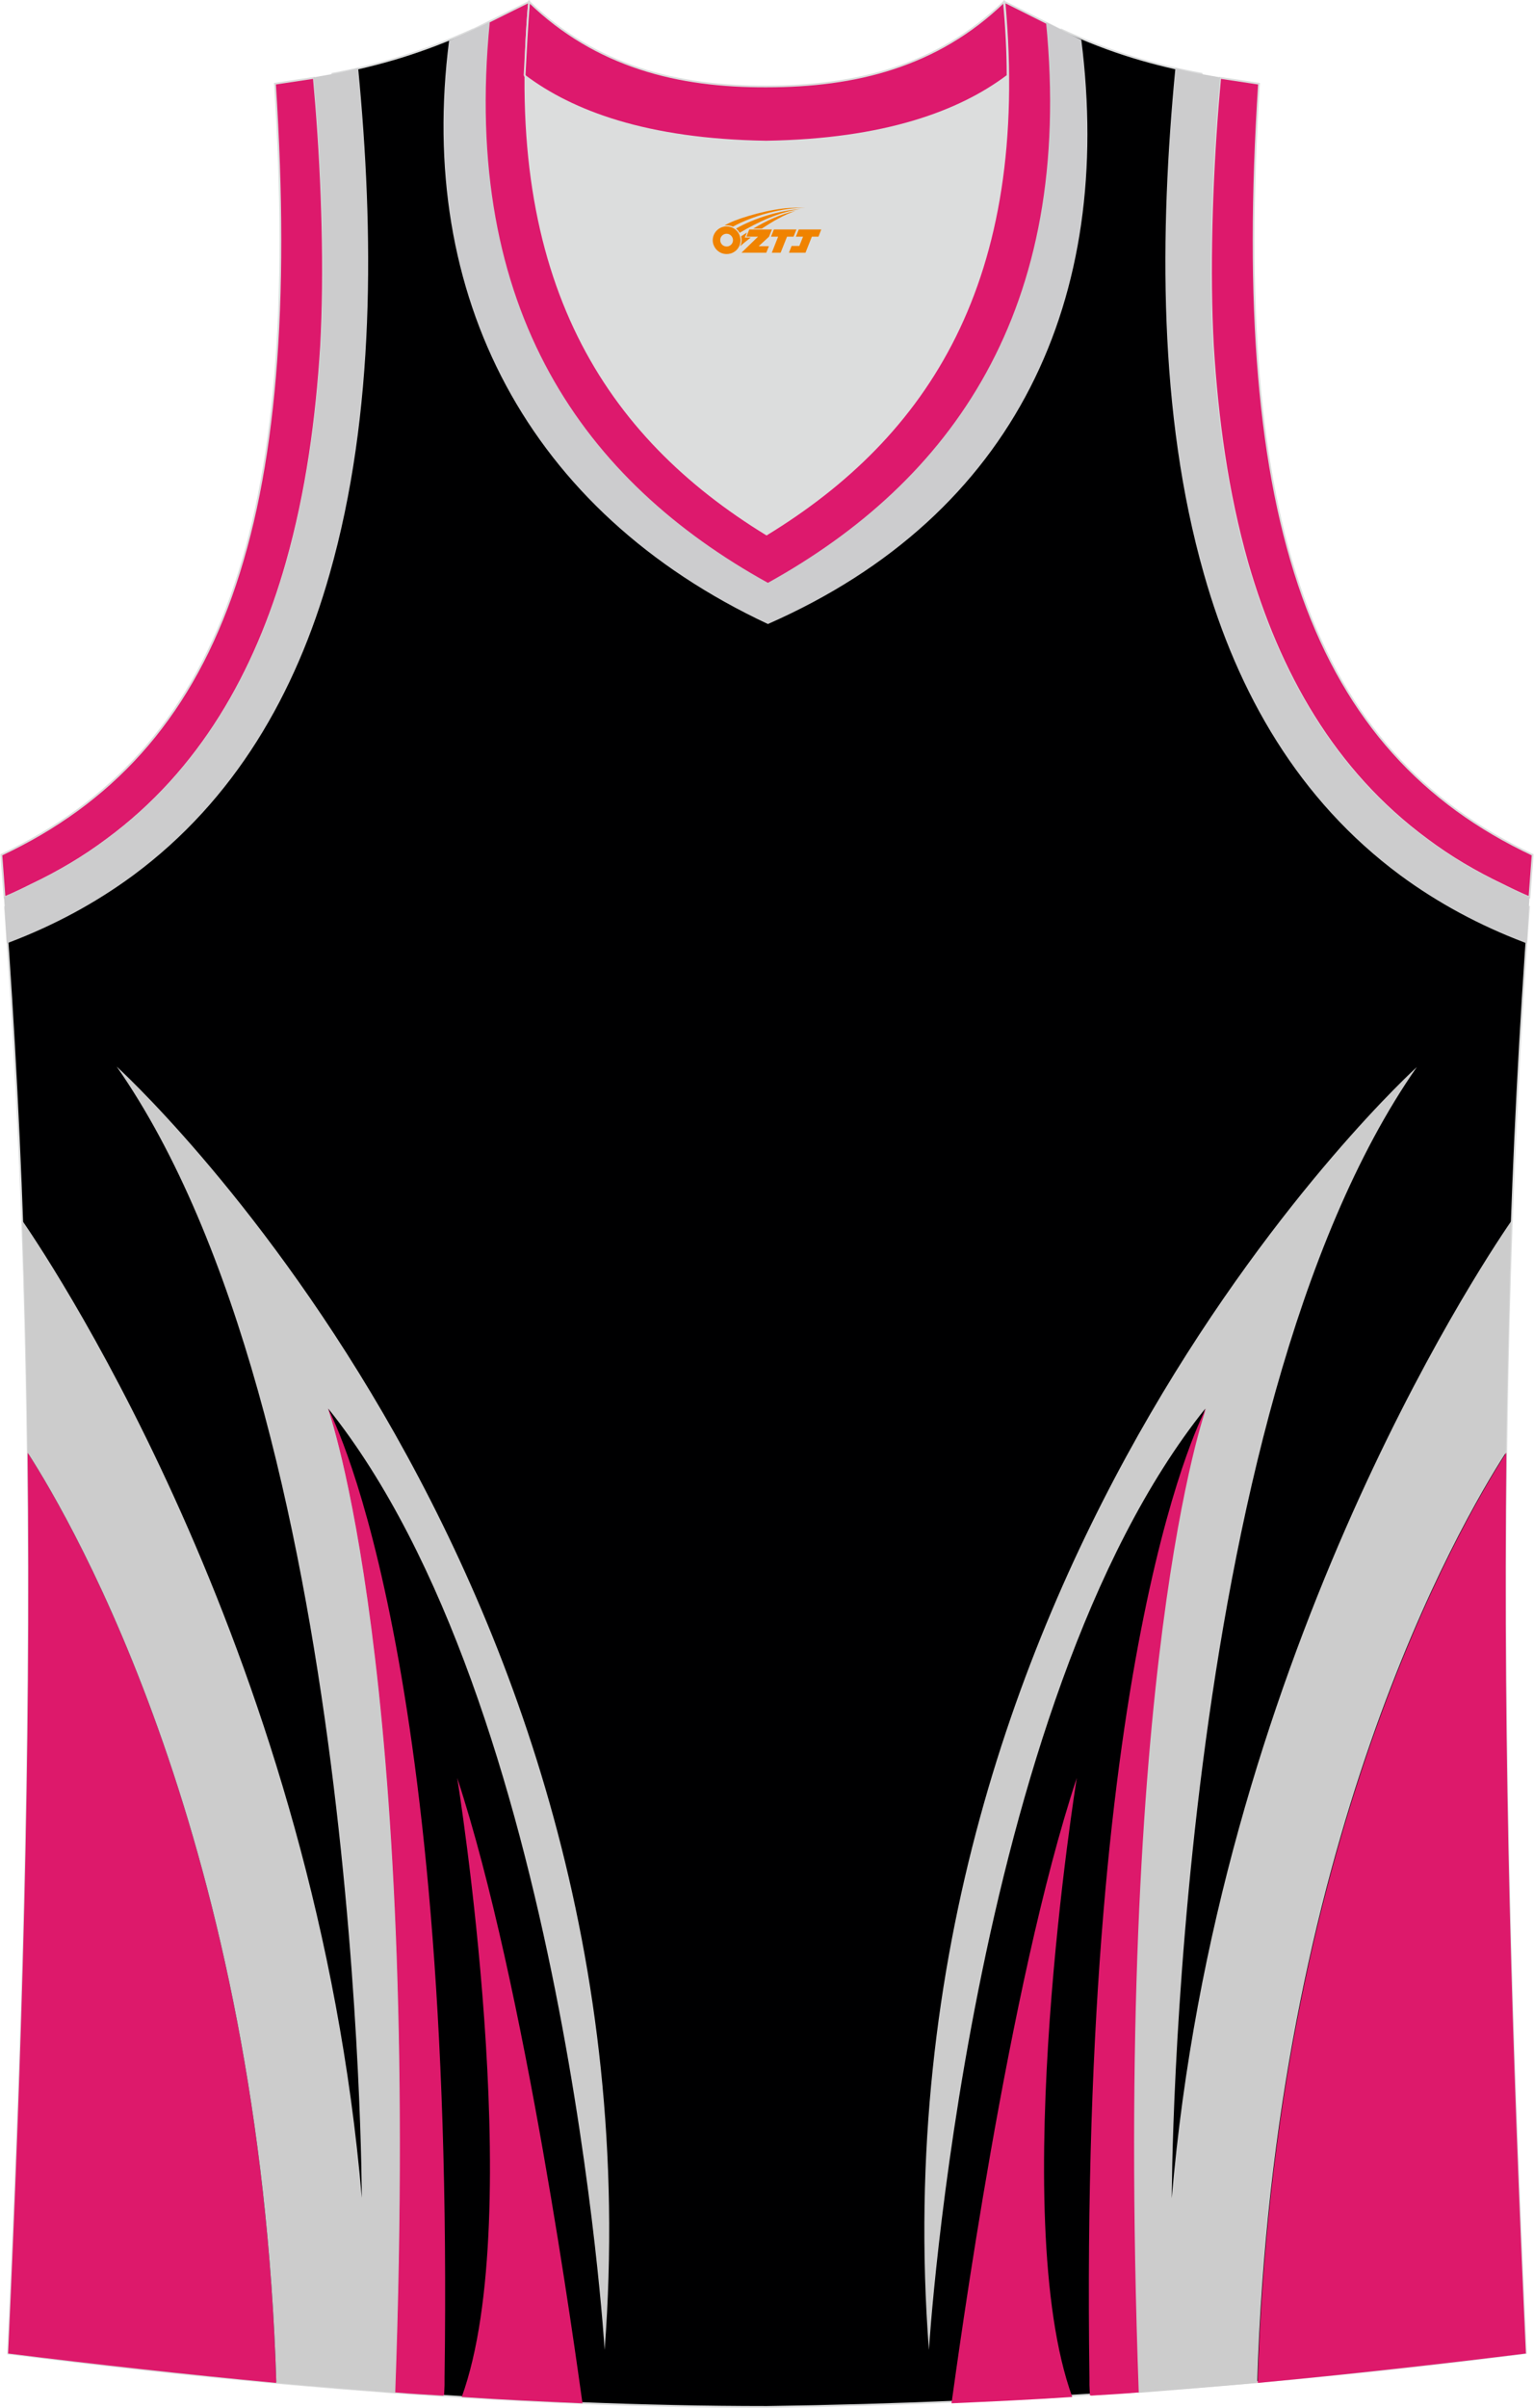 <?xml version="1.0" encoding="utf-8"?>
<!-- Generator: Adobe Illustrator 22.0.0, SVG Export Plug-In . SVG Version: 6.00 Build 0)  -->
<svg xmlns="http://www.w3.org/2000/svg" xmlns:xlink="http://www.w3.org/1999/xlink" version="1.1" id="图层_1" x="0px" y="0px" width="339.2px" height="532.1px" viewBox="0 0 339.2 532.1" enable-background="new 0 0 339.2 532.1" xml:space="preserve">
<g>
	<path fill="#DD196C" stroke="#DCDDDD" stroke-width="0.4" stroke-miterlimit="22.926" d="M278.4,18.5   c-6.3,97.7,12,147.6,60.5,170.4l-0.7,9.4l0,0c-2.4-1-4.6-2.1-6-2.8c-5.9-2.8-11.5-6.1-16.7-10c-20.6-15.2-32.7-36.9-39.7-61.2   c-4.4-15.5-6.6-31.7-7.6-47.8c-0.9-16.3-0.3-36.1,1.1-53.5c0.2-2.3,0.3-3.5,0.5-5.8L278.4,18.5z"/>
	<path fill="#DCDDDD" d="M169.6,31.3c26.5-0.4,42.9-6.7,53.3-14.5c0-0.1,0-0.1,0-0.2c0.5,51.7-21.1,81.8-53.4,101.4   c-32.2-19.7-53.8-49.8-53.4-101.4c0,0.1,0,0.1,0,0.2C126.6,24.6,143.1,30.9,169.6,31.3z"/>
	<path fill="#000001" stroke="#DCDDDD" stroke-width="0.4" stroke-miterlimit="22.926" d="M169.6,531.9L169.6,531.9L169.6,531.9   L169.6,531.9z M169.6,531.9c57.4-0.8,113-4.9,167.8-11.9c-4.8-104.7-7.4-210.2,0.7-319.8l-0.2,2.1c-54.6-20.8-82.7-77.3-72.2-186   l0,0c-10.7-2-19.7-4.6-30.9-9.7c6.7,58-20.2,103-65.2,126.9c-45-23.9-71.9-68.9-65.2-126.9c-11.2,5-20.3,7.7-30.9,9.7l0,0   C84,125.1,55.8,181.6,1.3,202.4l-0.2-2.1c8.1,109.5,5.5,215.1,0.7,319.8C56.1,527,114.9,531.9,169.6,531.9z"/>
	<path fill="#DD196C" stroke="#DCDDDD" stroke-width="0.4" stroke-miterlimit="22.926" d="M60.8,18.5c6.3,97.7-12,147.6-60.5,170.4   l0.7,9.4l0,0c2.4-1,4.6-2.1,6-2.8c5.9-2.8,11.5-6.1,16.7-10c20.6-15.2,32.8-36.9,39.7-61.2c4.4-15.5,6.6-31.7,7.6-47.8   c0.9-16.3,0.3-36.1-1.1-53.5c-0.2-2.3-0.3-3.5-0.5-5.8L60.8,18.5z"/>
	<path fill="#DD196D" stroke="#DCDDDD" stroke-width="0.4" stroke-miterlimit="22.926" d="M117,0.4c-5.5,61.8,17.1,96,52.5,117.7   C205,96.4,227.7,62.2,222.1,0.4l12.6,6.3c6.7,58-20.2,103-65.2,126.9c-45-23.9-71.9-68.9-65.2-126.9L117,0.4z"/>
	<path fill="#CCCCCD" d="M0.9,198.2c2.4-1,4.6-2.1,6-2.8c5.9-2.8,11.5-6.1,16.7-10c20.6-15.2,32.8-36.9,39.7-61.2   c4.4-15.5,6.6-31.7,7.6-47.8c0.9-16.3,0.3-36.1-1.1-53.5c-0.2-2.3-0.3-3.5-0.5-5.8l5.1-0.9l2.4-0.5l2.4-0.6   c3.5,36.3,3.8,76.3-6.3,111.7c-7.5,26.5-21,50-43.4,66.6c-8.4,6.2-17.6,11.1-27.3,14.8l-0.7,0.3L0.9,198.2z"/>
	<path fill="#CCCCCD" d="M338.2,198.2c-2.4-1-4.6-2.1-6-2.8c-5.9-2.8-11.5-6.1-16.7-10c-20.6-15.2-32.7-36.9-39.7-61.2   c-4.4-15.5-6.6-31.7-7.6-47.8c-0.9-16.3-0.3-36.1,1.1-53.5c0.2-2.3,0.3-3.5,0.5-5.8l-5.1-0.9l-2.4-0.5l-2.4-0.6   c-3.5,36.3-3.8,76.3,6.3,111.7c7.5,26.5,21,50,43.4,66.6c8.4,6.2,17.6,11.1,27.3,14.8l0.7,0.3L338.2,198.2z"/>
	<path fill="#CCCCCE" d="M108.3,4.9c-6.3,63.8,21,101.5,61.5,123.9c40.4-22.4,67.8-60.1,61.5-123.9l7.8,3.9   c7.2,56.9-14.2,104.9-69.3,129.1C116.6,113,92.1,65.2,99.3,9L108.3,4.9z"/>
	<path fill="#DD196B" d="M61.1,526.6C57.5,407.8,16.3,336.8,6.1,321c0.8,67.2-1.3,133.3-4.3,199.1C21.1,522.5,41,524.7,61.1,526.6z"/>
	<path fill="#CCCCCC" d="M6.1,321c10.2,15.8,51.4,86.8,55,205.6c8.8,0.8,17.6,1.5,26.4,2.2c5.8-160.4-14.9-217.5-14.9-217.5   c52.3,65.3,61.1,208,61.1,208C146.9,345.4,25.8,235.7,25.8,235.7c54,77.3,54.2,250,54.2,250C70,368.1,12.7,281,4.9,269.7   C5.5,286.8,5.9,304,6.1,321z"/>
	<path fill="#DD196B" d="M101.1,392.9c0,0,15.6,96.6,1,136.8c8.9,0.6,17.8,1,26.7,1.4C127.3,520.5,116.2,438.8,101.1,392.9z"/>
	<path fill="#DD196B" d="M98.3,527.1c0-0.5,0-1.1,0-1.6c2.3-163.5-25.8-214.3-25.8-214.3s20.7,57.2,14.9,217.5   c3.5,0.3,7,0.5,10.5,0.7l0.3-0.1L98.3,527.1z"/>
	<path fill="#DD196B" d="M278.1,526.6c3.6-118.7,44.8-189.8,55-205.6c-0.8,67.2,1.3,133.3,4.3,199.1   C318,522.5,298.1,524.7,278.1,526.6z"/>
	<path fill="#CCCCCC" d="M333,321c-10.2,15.8-51.4,86.8-55,205.6c-8.8,0.8-17.6,1.5-26.4,2.2c-5.8-160.4,14.9-217.5,14.9-217.5   c-52.3,65.3-61.1,208-61.1,208c-13.2-173.8,107.9-283.5,107.9-283.5c-54,77.3-54.2,250-54.2,250c10-117.6,67.3-204.7,75.1-216   C333.7,286.8,333.3,304,333,321z"/>
	<path fill="#DD196B" d="M238.1,392.9c0,0-15.6,96.6-1,136.8c-8.9,0.6-17.8,1-26.7,1.4C211.9,520.5,222.9,438.8,238.1,392.9z"/>
	<path fill="#DD196B" d="M240.9,527.1c0-0.5,0-1.1,0-1.6c-2.3-163.5,25.8-214.3,25.8-214.3s-20.7,57.1-14.9,217.5   c-3.5,0.3-7,0.5-10.5,0.7l-0.3-0.1L240.9,527.1z"/>
	<path fill="#DD196D" stroke="#DCDDDD" stroke-width="0.4" stroke-miterlimit="22.926" d="M117,0.4c14.8,14.3,32.9,18.8,52.5,18.7   c19.6,0,37.7-4.4,52.5-18.7c0.5,5.6,0.8,11,0.8,16.2c0,0.1,0,0.1-0.1,0.2c-10.4,7.8-26.9,14.1-53.3,14.5   c-26.5-0.4-42.9-6.7-53.3-14.5c0-0.1,0-0.1-0.1-0.2C116.3,11.5,116.5,6.1,117,0.4z"/>
	
</g>
<g id="图层_x0020_1">
	<path fill="#F08300" d="M157.78,54.11c0.416,1.136,1.472,1.984,2.752,2.032c0.144,0,0.304,0,0.448-0.016h0.016   c0.016,0,0.064,0,0.128-0.016c0.032,0,0.048-0.016,0.08-0.016c0.064-0.016,0.144-0.032,0.224-0.048c0.016,0,0.016,0,0.032,0   c0.192-0.048,0.4-0.112,0.576-0.208c0.192-0.096,0.4-0.224,0.608-0.384c0.672-0.56,1.104-1.408,1.104-2.352   c0-0.224-0.032-0.448-0.08-0.672l0,0C163.62,52.23,163.57,52.06,163.49,51.88C163.02,50.79,161.94,50.03,160.67,50.03C158.98,50.03,157.6,51.4,157.6,53.1C157.6,53.45,157.66,53.79,157.78,54.11L157.78,54.11L157.78,54.11z M162.08,53.13L162.08,53.13C162.05,53.91,161.39,54.51,160.61,54.47C159.82,54.44,159.23,53.79,159.26,53c0.032-0.784,0.688-1.376,1.472-1.344   C161.5,51.69,162.11,52.36,162.08,53.13L162.08,53.13z"/>
	<polygon fill="#F08300" points="176.11,50.71 ,175.47,52.3 ,174.03,52.3 ,172.61,55.85 ,170.66,55.85 ,172.06,52.3 ,170.48,52.3    ,171.12,50.71"/>
	<path fill="#F08300" d="M178.08,45.98c-1.008-0.096-3.024-0.144-5.056,0.112c-2.416,0.304-5.152,0.912-7.616,1.664   C163.36,48.36,161.49,49.08,160.14,49.85C160.34,49.82,160.53,49.8,160.72,49.8c0.48,0,0.944,0.112,1.36,0.288   C166.18,47.77,173.38,45.72,178.08,45.98L178.08,45.98L178.08,45.98z"/>
	<path fill="#F08300" d="M163.55,51.45c4-2.368,8.88-4.672,13.488-5.248c-4.608,0.288-10.224,2-14.288,4.304   C163.07,50.76,163.34,51.08,163.55,51.45C163.55,51.45,163.55,51.45,163.55,51.45z"/>
	<polygon fill="#F08300" points="181.6,50.71 ,180.98,52.3 ,179.52,52.3 ,178.11,55.85 ,177.65,55.85 ,176.14,55.85 ,174.45,55.85    ,175.04,54.35 ,176.75,54.35 ,177.57,52.3 ,175.98,52.3 ,176.62,50.71"/>
	<polygon fill="#F08300" points="170.69,50.71 ,170.05,52.3 ,167.76,54.41 ,170.02,54.41 ,169.44,55.85 ,163.95,55.85 ,167.62,52.3    ,165.04,52.3 ,165.68,50.71"/>
	<path fill="#F08300" d="M175.97,46.57c-3.376,0.752-6.464,2.192-9.424,3.952h1.888C170.86,48.95,173.2,47.52,175.97,46.57z    M165.17,51.39C164.54,51.77,164.48,51.82,163.87,52.23c0.064,0.256,0.112,0.544,0.112,0.816c0,0.496-0.112,0.976-0.32,1.392   c0.176-0.16,0.32-0.304,0.432-0.4c0.272-0.24,0.768-0.64,1.6-1.296l0.32-0.256H164.69l0,0L165.17,51.39L165.17,51.39L165.17,51.39z"/>
</g>
</svg>